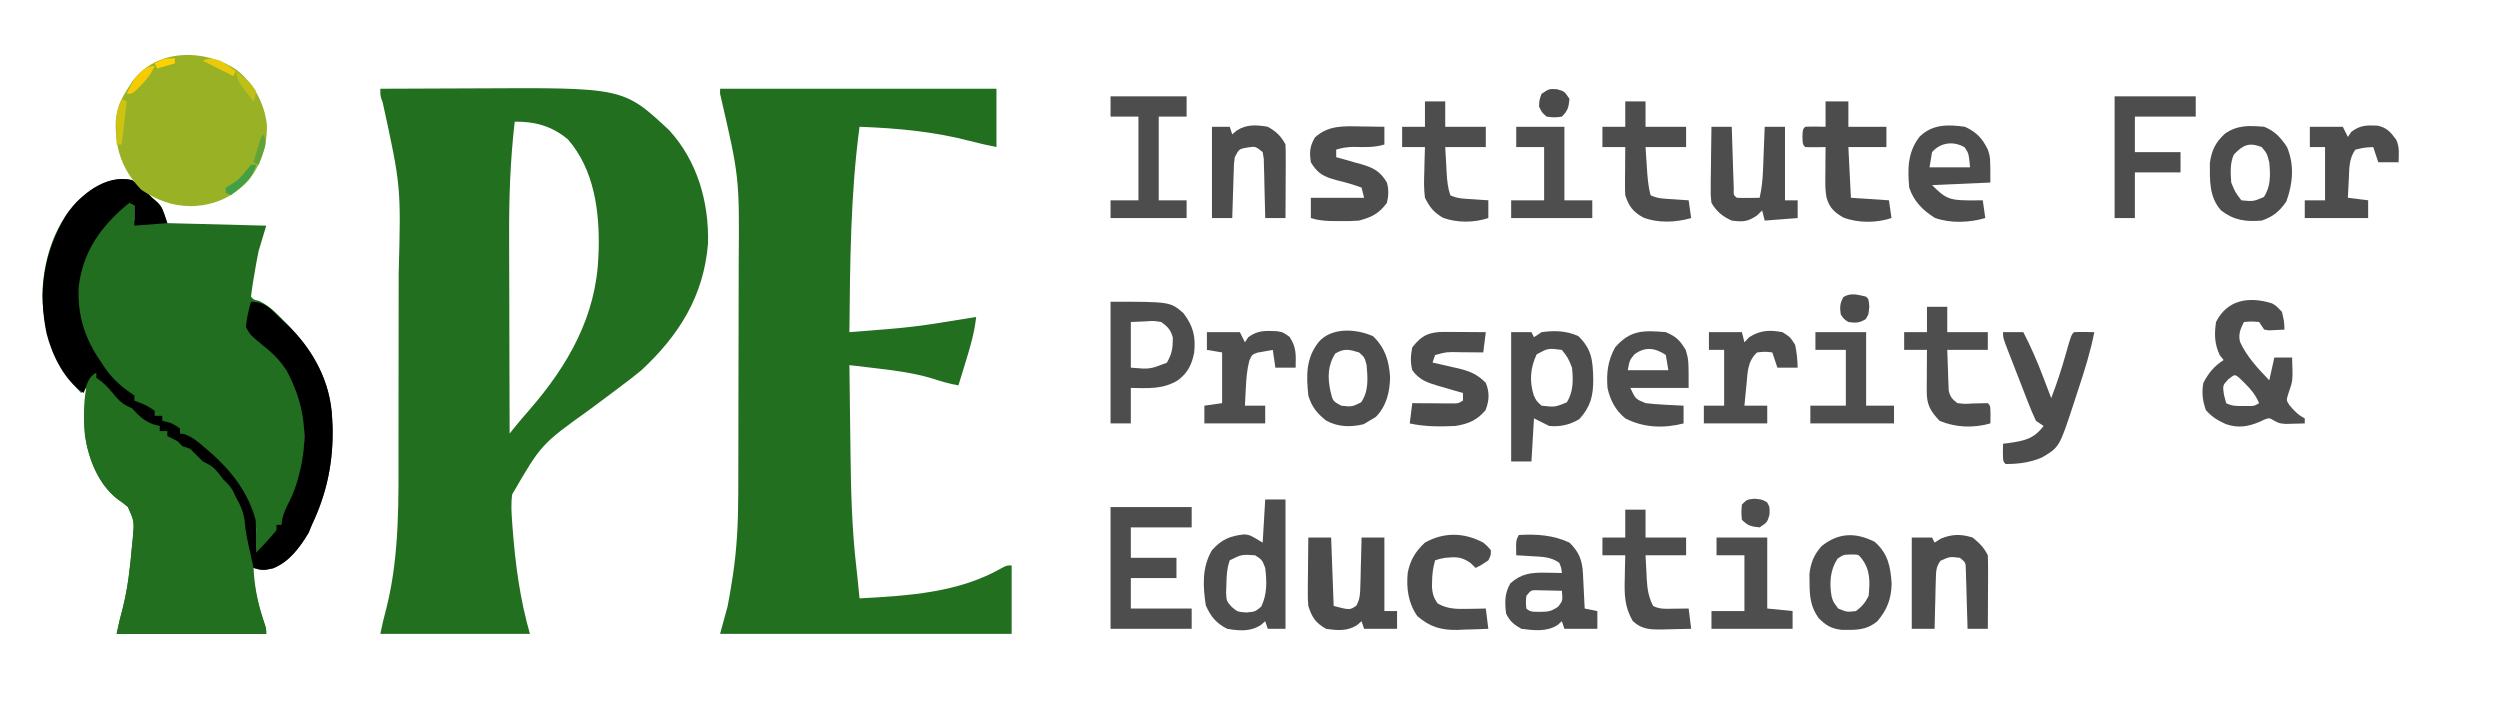 <?xml version="1.0" encoding="UTF-8"?>
<svg version="1.1" xmlns="http://www.w3.org/2000/svg" width="986" height="279">
<path d="M0 0 C8.555 -0.047 17.11 -0.082 25.666 -0.104 C29.64 -0.114 33.615 -0.128 37.589 -0.151 C95.857 -0.478 95.857 -0.478 113.875 16.312 C125.063 28.508 129.668 44.762 129.242 61.066 C127.536 81.736 117.918 97.11 103 111 C100.337 113.216 97.589 115.303 94.812 117.375 C94.069 117.937 93.326 118.5 92.56 119.079 C89.248 121.581 85.921 124.063 82.578 126.523 C63.469 140.212 63.469 140.212 52 160 C51.501 163.72 51.718 167.264 52 171 C52.055 171.754 52.109 172.508 52.166 173.285 C53.236 187.508 55.073 201.256 59 215 C39.53 215 20.06 215 0 215 C0.704 211.479 1.496 208.138 2.438 204.688 C7.736 183.572 7.161 161.33 7.168 139.723 C7.171 137.182 7.175 134.642 7.178 132.101 C7.184 126.794 7.186 121.486 7.185 116.178 C7.185 110.115 7.195 104.052 7.211 97.989 C7.226 92.078 7.229 86.166 7.229 80.254 C7.23 77.777 7.234 75.299 7.242 72.822 C8.157 38.49 8.157 38.49 0.906 5.266 C0 3 0 3 0 0 Z M53 13 C51.252 28.169 50.729 43.102 50.805 58.363 C50.808 60.62 50.811 62.877 50.813 65.134 C50.821 70.998 50.84 76.861 50.863 82.725 C50.883 88.739 50.892 94.753 50.902 100.768 C50.924 112.512 50.958 124.256 51 136 C51.61 135.233 52.219 134.466 52.847 133.675 C54.761 131.297 56.743 128.996 58.755 126.701 C73.977 109.189 85.177 89.765 86 66 C86.04 65.144 86.08 64.288 86.121 63.406 C86.5 48.251 84.307 31.803 74 20 C67.867 14.796 60.99 12.848 53 13 Z " fill="#226F20" transform="translate(150,35)"/>
<path d="M0 0 C3.03 1.994 5.474 4.412 8 7 C8.784 7.681 9.568 8.361 10.375 9.062 C12 11 12 11 14 17 C33.305 17.495 33.305 17.495 53 18 C52.01 21.3 51.02 24.6 50 28 C49.355 31.195 48.761 34.349 48.25 37.562 C48.112 38.368 47.974 39.173 47.832 40.002 C47.506 41.994 47.246 43.997 47 46 C48.038 47.193 48.038 47.193 50.133 47.66 C54.139 49.532 56.798 52.307 59.875 55.438 C60.495 56.066 61.115 56.695 61.753 57.343 C71.568 67.53 78.392 79.556 79 94 C79.052 95.003 79.103 96.006 79.156 97.039 C79.533 110.942 76.986 123.412 71 136 C70.567 137.052 70.134 138.104 69.688 139.188 C66.247 144.922 62.1 150.549 55.75 153.125 C52.242 153.944 51.222 154.012 48 153 C48.303 160.555 49.765 167.179 52.16 174.348 C53 177 53 177 53 179 C33.53 179 14.06 179 -6 179 C-5.299 175.493 -4.509 172.182 -3.562 168.75 C-1.596 160.902 -0.699 153.043 0 145 C0.133 143.695 0.266 142.391 0.402 141.047 C0.966 134.623 0.966 134.623 -1.543 128.965 C-3.554 127.278 -3.554 127.278 -5.766 125.762 C-13.23 119.877 -17.264 109.808 -18.43 100.609 C-18.985 94.238 -19.134 88.299 -18 82 C-18.99 82.99 -18.99 82.99 -20 84 C-30.455 73.29 -34.853 60.375 -35.312 45.625 C-35.043 32.231 -30.981 18.537 -21.711 8.531 C-15.655 3.111 -8.485 -1.875 0 0 Z M1 10 C1 11.98 1 13.96 1 16 C1.33 16 1.66 16 2 16 C2 14.02 2 12.04 2 10 C1.67 10 1.34 10 1 10 Z M-17 77 C-16 79 -16 79 -16 79 Z M67 89 C68 92 68 92 68 92 Z M68 96 C68 99.3 68 102.6 68 106 C68.33 106 68.66 106 69 106 C69 102.7 69 99.4 69 96 C68.67 96 68.34 96 68 96 Z M67 111 C68 113 68 113 68 113 Z M66 116 C67 118 67 118 67 118 Z M45 135 C46 139 46 139 46 139 Z M48 137 C48 139.64 48 142.28 48 145 C48.33 145 48.66 145 49 145 C49 142.36 49 139.72 49 137 C48.67 137 48.34 137 48 137 Z M46 142 C46 144.64 46 147.28 46 150 C46.33 150 46.66 150 47 150 C47 147.36 47 144.72 47 142 C46.67 142 46.34 142 46 142 Z " fill="#226E20" transform="translate(52,71)"/>
<path d="M0 0 C35.97 0 71.94 0 109 0 C109 7.59 109 15.18 109 23 C105.463 22.293 102.018 21.503 98.534 20.591 C84.052 16.828 69.916 15.565 55 15 C51.408 41.912 51.278 68.891 51 96 C76.143 94.081 76.143 94.081 101 90 C100.344 96.056 98.74 101.629 96.938 107.438 C96.656 108.36 96.374 109.282 96.084 110.232 C95.394 112.49 94.699 114.745 94 117 C90.267 116.331 86.792 115.295 83.188 114.125 C76.346 112.128 69.559 111.19 62.488 110.367 C60.827 110.167 60.827 110.167 59.131 109.963 C56.422 109.637 53.711 109.316 51 109 C51.086 116.591 51.181 124.182 51.288 131.772 C51.337 135.299 51.383 138.826 51.422 142.354 C51.595 157.873 51.939 173.285 53.74 188.719 C54.206 192.808 54.599 196.904 55 201 C74.177 199.952 93.87 198.819 110.918 189.137 C113 188 113 188 115 188 C115 196.91 115 205.82 115 215 C77.05 215 39.1 215 0 215 C0.99 211.37 1.98 207.74 3 204 C3.599 200.847 4.152 197.731 4.625 194.562 C4.807 193.428 4.807 193.428 4.992 192.271 C6.645 181.555 7.151 170.873 7.161 160.041 C7.166 158.805 7.171 157.569 7.176 156.295 C7.188 152.937 7.196 149.578 7.2 146.22 C7.203 144.105 7.207 141.991 7.212 139.877 C7.225 133.216 7.235 126.555 7.239 119.894 C7.243 112.292 7.261 104.691 7.29 97.089 C7.312 91.158 7.322 85.227 7.323 79.296 C7.324 75.78 7.329 72.264 7.348 68.749 C7.622 34.818 7.622 34.818 0 2 C0 1.34 0 0.68 0 0 Z " fill="#226F20" transform="translate(284,35)"/>
<path d="M0 0 C0.66 0 1.32 0 2 0 C3.305 1.398 3.305 1.398 4.875 3.375 C12.539 12.285 21.796 18.623 31.562 25 C45.468 34.118 57.555 43.082 61.359 60.137 C62.403 66.432 63.077 72.773 63.799 79.112 C64.626 86.01 65.896 92.247 68.23 98.805 C69 101 69 101 69 103 C49.53 103 30.06 103 10 103 C10.701 99.493 11.491 96.182 12.438 92.75 C14.404 84.902 15.301 77.043 16 69 C16.133 67.695 16.266 66.391 16.402 65.047 C16.966 58.623 16.966 58.623 14.457 52.965 C12.446 51.278 12.446 51.278 10.234 49.762 C2.77 43.876 -1.064 33.95 -2.5 24.82 C-3.449 15.943 -2.308 8.581 0 0 Z " fill="#226F20" transform="translate(36,147)"/>
<path d="M0 0 C3.03 1.994 5.474 4.412 8 7 C8.784 7.681 9.568 8.361 10.375 9.062 C12 11 12 11 14 17 C7.565 17.495 7.565 17.495 1 18 C1 15.36 1 12.72 1 10 C0.34 9.67 -0.32 9.34 -1 9 C-11.923 17.871 -19.385 28.057 -21 42.438 C-21.444 53.679 -18.409 62.871 -12 72 C-11.513 72.732 -11.025 73.464 -10.523 74.219 C-7.224 78.948 -3.749 81.771 1 85 C1 85.66 1 86.32 1 87 C1.763 87.289 2.526 87.578 3.312 87.875 C6 89 6 89 9 91 C9 91.66 9 92.32 9 93 C9.99 93 10.98 93 12 93 C12 93.66 12 94.32 12 95 C12.897 95.186 12.897 95.186 13.812 95.375 C16 96 16 96 19 98 C19 98.66 19 99.32 19 100 C19.53 100.062 20.06 100.124 20.605 100.188 C24.085 101.368 26.569 103.637 29.312 106 C29.891 106.496 30.469 106.992 31.064 107.504 C39.268 114.703 45.917 123.307 48.812 134 C49.084 138.336 49.077 142.657 49 147 C50.784 145.216 52.462 143.396 54.125 141.5 C54.664 140.892 55.203 140.283 55.758 139.656 C57.2 138.078 57.2 138.078 57 136 C57.66 136 58.32 136 59 136 C59.083 135.34 59.165 134.68 59.25 134 C59.911 131.355 60.689 129.511 61.938 127.125 C63.821 123.481 65.033 120.006 66 116 C66.186 115.238 66.371 114.476 66.562 113.691 C69.665 99.879 67.734 87.635 61.062 75.188 C58.371 71.028 55.329 68.038 51.438 65 C46.685 61.101 46.685 61.101 45 58 C45.27 54.549 46.046 51.321 47 48 C52.822 48 54.937 51.122 59 55 C59.677 55.614 60.354 56.227 61.051 56.859 C71.449 66.632 78.392 79.555 79 94 C79.052 95.003 79.103 96.006 79.156 97.039 C79.533 110.942 76.986 123.412 71 136 C70.567 137.052 70.134 138.104 69.688 139.188 C66.247 144.922 62.1 150.549 55.75 153.125 C52.242 153.944 51.222 154.012 48 153 C44.941 139.3 44.941 139.3 44.5 134.5 C43.965 130.752 42.86 128.274 41 125 C40.67 124.278 40.34 123.556 40 122.812 C38.894 120.807 37.648 119.585 36 118 C35.361 117.154 34.721 116.309 34.062 115.438 C31.995 112.994 30.791 112.353 28 111 C26.333 109.333 24.667 107.667 23 106 C22.01 105.67 21.02 105.34 20 105 C19.01 104.01 19.01 104.01 18 103 C16.683 102.303 15.351 101.63 14 101 C14 100.34 14 99.68 14 99 C13.01 99 12.02 99 11 99 C11 98.34 11 97.68 11 97 C10.113 96.773 9.226 96.546 8.312 96.312 C4.536 94.816 2.771 92.917 0 90 C-0.636 89.701 -1.271 89.402 -1.926 89.094 C-4.443 87.766 -5.762 86.192 -7.562 84 C-9.674 81.442 -11.2 79.867 -14 78 C-14 77.34 -14 76.68 -14 76 C-17.247 77.624 -17.702 80.754 -19 84 C-26.603 79.081 -31.42 69.152 -33.621 60.582 C-37.084 44.033 -34.714 28.523 -26 14 C-20.487 5.791 -10.448 -2.309 0 0 Z " fill="#000000" transform="translate(52,71)"/>
<path d="M0 0 C6.745 5.333 10.981 12.935 12.016 21.5 C12.312 29.851 9.868 37.384 4.59 43.902 C-1.642 50.443 -8.908 53.616 -17.848 53.84 C-25.509 53.765 -31.118 51.557 -37.473 47.402 C-45.183 39.341 -47.796 31.395 -47.57 20.402 C-47.076 14.89 -45.297 11.058 -42.223 6.527 C-41.85 5.945 -41.478 5.362 -41.094 4.762 C-31.505 -8.468 -12.564 -8.324 0 0 Z " fill="#99B225" transform="translate(93.223,27.473)"/>
<path d="M0 0 C1.605 0.91 1.605 0.91 3.918 3.348 C4.793 7.098 4.793 7.098 4.918 10.348 C3.639 10.41 2.36 10.471 1.043 10.535 C0.324 10.57 -0.396 10.605 -1.137 10.641 C-1.779 10.544 -2.421 10.447 -3.082 10.348 C-3.742 9.358 -4.402 8.368 -5.082 7.348 C-8.166 7.097 -8.166 7.097 -11.082 7.348 C-12.435 10.053 -13.379 12.188 -12.605 15.211 C-9.885 21.114 -5.529 25.685 -1.082 30.348 C-0.422 27.378 0.238 24.408 0.918 21.348 C3.228 21.348 5.538 21.348 7.918 21.348 C8.246 30.41 8.246 30.41 6.605 35.098 C5.592 38.176 5.592 38.176 6.828 40.074 C8.628 42.289 10.35 44.064 12.918 45.348 C12.918 46.008 12.918 46.668 12.918 47.348 C11.335 47.402 9.752 47.441 8.168 47.473 C6.845 47.507 6.845 47.507 5.496 47.543 C2.918 47.348 2.918 47.348 0.828 46.254 C-1.033 45.125 -1.033 45.125 -2.977 45.809 C-3.609 46.11 -4.242 46.412 -4.895 46.723 C-9.512 48.626 -13.32 49.299 -18.191 47.621 C-21.447 46.16 -23.698 44.779 -26.082 42.098 C-27.412 38.441 -27.761 35.155 -27.082 31.348 C-24.998 27.404 -22.835 24.76 -19.082 22.348 C-19.577 21.729 -20.072 21.11 -20.582 20.473 C-22.701 16.058 -22.783 12.165 -22.082 7.348 C-17.676 -1.463 -9.125 -2.859 0 0 Z M-17.207 29.91 C-19.474 32.323 -19.474 32.323 -18.957 36.035 C-18.668 37.128 -18.38 38.221 -18.082 39.348 C-15.716 40.531 -14.214 40.481 -11.582 40.473 C-10.788 40.475 -9.994 40.478 -9.176 40.48 C-7.023 40.48 -7.023 40.48 -5.082 39.348 C-6.485 36.161 -8.16 34.025 -10.645 31.598 C-11.265 30.984 -11.885 30.37 -12.523 29.738 C-14.815 27.694 -14.642 28.024 -17.207 29.91 Z " fill="#4E4E4E" transform="translate(896.082,119.652)"/>
<path d="M0 0 C10.56 0 21.12 0 32 0 C32 2.64 32 5.28 32 8 C24.08 8 16.16 8 8 8 C8 11.96 8 15.92 8 20 C13.94 20 19.88 20 26 20 C26 22.64 26 25.28 26 28 C20.06 28 14.12 28 8 28 C8 31.96 8 35.92 8 40 C15.92 40 23.84 40 32 40 C32 42.64 32 45.28 32 48 C21.44 48 10.88 48 0 48 C0 32.16 0 16.32 0 0 Z " fill="#4D4D4D" transform="translate(438,200)"/>
<path d="M0 0 C2.64 0 5.28 0 8 0 C8.33 0.66 8.66 1.32 9 2 C9.99 1.34 10.98 0.68 12 0 C17.198 -0.702 21.693 -0.584 26.5 1.562 C31.886 6.814 32.203 11.247 32.375 18.562 C32.415 25.069 31.335 29.458 26.875 34.312 C23.054 36.555 19.431 37.4 15 37 C13.02 36.01 11.04 35.02 9 34 C8.67 39.61 8.34 45.22 8 51 C5.36 51 2.72 51 0 51 C0 34.17 0 17.34 0 0 Z M10.062 8.75 C7.596 13.973 7.135 19.221 8.875 24.812 C9.926 27.129 9.926 27.129 12 29 C17.273 29.591 17.273 29.591 21.938 27.688 C24.609 23.445 24.486 18.837 24 14 C22.478 10.192 22.478 10.192 20 7 C14.543 6.304 14.543 6.304 10.062 8.75 Z " fill="#4D4D4D" transform="translate(596,131)"/>
<path d="M0 0 C2.64 0 5.28 0 8 0 C8 16.83 8 33.66 8 51 C5.69 51 3.38 51 1 51 C0.67 50.01 0.34 49.02 0 48 C-0.55 48.483 -1.101 48.967 -1.668 49.465 C-5.81 52.192 -10.234 51.821 -15 51 C-19.326 48.837 -21.499 46.132 -23.438 41.75 C-24.576 34.159 -25.009 26.834 -21 20 C-17.102 15.637 -13.856 14.39 -8.246 13.75 C-6 14 -6 14 -1 17 C-0.67 11.39 -0.34 5.78 0 0 Z M-14 24 C-15.103 27.308 -15.237 29.956 -15.312 33.438 C-15.35 34.571 -15.387 35.704 -15.426 36.871 C-15.251 40.073 -15.251 40.073 -13.199 42.375 C-10.975 44.279 -10.975 44.279 -7.5 44.562 C-3.986 44.265 -3.986 44.265 -1.562 42.25 C0.809 37.318 0.637 32.384 0 27 C-1.221 23.802 -1.221 23.802 -4 22 C-9.33 21.659 -9.33 21.659 -14 24 Z " fill="#4D4D4D" transform="translate(499,197)"/>
<path d="M0 0 C23.516 0 23.516 0 28.742 4.5 C32.617 9.631 33.603 13.634 33 20 C32.047 24.758 30.535 27.973 26.625 30.938 C20.648 34.641 14.86 34.091 8 34 C8 38.62 8 43.24 8 48 C5.36 48 2.72 48 0 48 C0 32.16 0 16.32 0 0 Z M8 8 C8 13.94 8 19.88 8 26 C15.473 26.659 15.473 26.659 22.188 24.062 C24.289 20.512 24.559 18.232 24.566 14.184 C23.763 11.086 22.564 9.892 20 8 C16.956 7.518 16.956 7.518 13.75 7.75 C11.852 7.832 9.955 7.915 8 8 Z " fill="#4D4D4D" transform="translate(438,119)"/>
<path d="M0 0 C2.64 0 5.28 0 8 0 C10.965 5.72 13.465 11.479 15.75 17.5 C16.066 18.322 16.382 19.145 16.707 19.992 C17.475 21.993 18.238 23.997 19 26 C21.168 20.415 22.997 14.826 24.625 9.062 C26.865 1.135 26.865 1.135 28 0 C30.671 -0.141 33.324 -0.042 36 0 C34.518 7.541 32.273 14.773 29.851 22.057 C29.189 24.059 28.542 26.065 27.896 28.072 C22.235 45.36 22.235 45.36 15.312 49.438 C10.76 51.401 5.942 52.048 1 52 C0 51 0 51 -0.062 47.438 C-0.042 46.303 -0.021 45.169 0 44 C0.736 43.914 1.472 43.827 2.23 43.738 C8.51 42.834 12.093 42.119 16 37 C15.01 36.34 14.02 35.68 13 35 C11.838 32.557 10.824 30.177 9.863 27.656 C9.579 26.931 9.295 26.206 9.002 25.46 C8.403 23.928 7.809 22.395 7.219 20.86 C6.315 18.505 5.396 16.157 4.475 13.809 C3.895 12.321 3.316 10.832 2.738 9.344 C2.463 8.639 2.188 7.933 1.905 7.207 C0 2.234 0 2.234 0 0 Z " fill="#4D4D4D" transform="translate(790,131)"/>
<path d="M0 0 C7.05 -0.405 13.507 -0.003 20 3 C23.804 6.712 25.057 10.006 25.316 15.23 C25.358 16.033 25.4 16.835 25.443 17.662 C25.483 18.495 25.522 19.329 25.562 20.188 C25.606 21.032 25.649 21.877 25.693 22.748 C25.799 24.832 25.9 26.916 26 29 C27.65 29.33 29.3 29.66 31 30 C31 32.31 31 34.62 31 37 C26.71 37 22.42 37 18 37 C17.67 36.01 17.34 35.02 17 34 C16.462 34.486 15.925 34.972 15.371 35.473 C11.033 38.267 5.975 37.632 1 37 C-2.074 35.192 -3.43 34.14 -5 31 C-5.54 26.493 -5.603 23.05 -3.312 19.062 C1.088 15.137 5.033 14.758 10.812 14.875 C12.555 14.902 12.555 14.902 14.332 14.93 C15.212 14.953 16.093 14.976 17 15 C16.805 13.05 16.805 13.05 16 11 C12.733 8.588 9.205 8.612 5.25 8.375 C4.08 8.3 2.909 8.225 1.703 8.148 C0.811 8.099 -0.081 8.05 -1 8 C-1.125 2.25 -1.125 2.25 0 0 Z M3 24 C2.75 26.542 2.75 26.542 3 29 C4.569 30.569 6.141 30.245 8.312 30.312 C11.652 30.275 12.73 30.185 15.562 28.25 C17.359 25.883 17.359 25.883 17 22 C15.042 21.946 13.084 21.907 11.125 21.875 C10.034 21.852 8.944 21.829 7.82 21.805 C4.863 21.699 4.863 21.699 3 24 Z " fill="#4D4D4D" transform="translate(599,211)"/>
<path d="M0 0 C4.193 1.807 5.512 3.203 7.875 7.062 C9 11 9 11 9 22 C1.41 22 -6.18 22 -14 22 C-11.968 26.362 -11.968 26.362 -8 28 C-5.392 28.294 -2.865 28.506 -0.25 28.625 C0.447 28.664 1.145 28.702 1.863 28.742 C3.575 28.836 5.288 28.919 7 29 C7 31.31 7 33.62 7 36 C-0.77 38.005 -8.803 37.731 -16 34 C-19.87 30.808 -21.93 26.863 -23 22 C-23.479 16.062 -22.869 11.286 -20 6 C-13.994 -0.885 -8.839 -0.753 0 0 Z M-12.375 8.75 C-14.29 11.108 -14.29 11.108 -15 15 C-9.72 15 -4.44 15 1 15 C0.67 13.02 0.34 11.04 0 9 C-4.243 6.172 -8.126 5.619 -12.375 8.75 Z " fill="#4E4E4E" transform="translate(657,131)"/>
<path d="M0 0 C2.97 0 5.94 0 9 0 C9.33 8.91 9.66 17.82 10 27 C16.335 28.632 16.335 28.632 18.906 26.923 C20.404 24.291 20.435 22.261 20.512 19.238 C20.547 18.12 20.583 17.002 20.619 15.85 C20.642 14.682 20.664 13.515 20.688 12.312 C20.722 11.134 20.756 9.955 20.791 8.74 C20.874 5.827 20.943 2.914 21 0 C23.97 0 26.94 0 30 0 C30 9.57 30 19.14 30 29 C31.65 29 33.3 29 35 29 C35 31.31 35 33.62 35 36 C30.71 36 26.42 36 22 36 C21.67 35.01 21.34 34.02 21 33 C20.442 33.486 19.884 33.972 19.309 34.473 C15.443 37.03 11.476 36.653 7 36 C2.847 33.664 1.433 31.45 0 27 C-0.227 23.954 -0.227 23.954 -0.195 20.605 C-0.189 19.403 -0.182 18.201 -0.176 16.963 C-0.159 15.717 -0.142 14.471 -0.125 13.188 C-0.116 11.922 -0.107 10.657 -0.098 9.354 C-0.074 6.235 -0.041 3.118 0 0 Z " fill="#4C4C4C" transform="translate(516,212)"/>
<path d="M0 0 C4.555 2.157 6.804 4.492 9 9 C10 12 10 12 10 22 C2.41 22.33 -5.18 22.66 -13 23 C-8.032 27.968 -6.448 28.854 0 29 C0.683 29.015 1.366 29.031 2.07 29.047 C3.714 29.06 5.357 29.034 7 29 C7.33 31.31 7.66 33.62 8 36 C1.867 37.815 -5.81 38.149 -11.875 35.938 C-16.636 32.986 -20.212 29.364 -22 24 C-22.669 16.599 -22.646 10.078 -18 4 C-12.902 -1.098 -6.803 -0.924 0 0 Z M-13 10 C-13.33 11.98 -13.66 13.96 -14 16 C-8.72 16 -3.44 16 2 16 C1.462 10.51 1.462 10.51 -0.125 8.125 C-4.501 5.499 -9.687 6.178 -13 10 Z " fill="#4D4D4D" transform="translate(775,50)"/>
<path d="M0 0 C10.56 0 21.12 0 32 0 C32 2.64 32 5.28 32 8 C24.08 8 16.16 8 8 8 C8 12.62 8 17.24 8 22 C13.94 22 19.88 22 26 22 C26 24.64 26 27.28 26 30 C20.06 30 14.12 30 8 30 C8 35.94 8 41.88 8 48 C5.36 48 2.72 48 0 48 C0 32.16 0 16.32 0 0 Z " fill="#4D4D4D" transform="translate(834,38)"/>
<path d="M0 0 C9.9 0 19.8 0 30 0 C30 2.64 30 5.28 30 8 C26.37 8 22.74 8 19 8 C19 18.89 19 29.78 19 41 C22.63 41 26.26 41 30 41 C30 43.31 30 45.62 30 48 C20.1 48 10.2 48 0 48 C0 45.69 0 43.38 0 41 C3.63 41 7.26 41 11 41 C11 30.11 11 19.22 11 8 C7.37 8 3.74 8 0 8 C0 5.36 0 2.72 0 0 Z " fill="#4D4D4D" transform="translate(438,38)"/>
<path d="M0 0 C4.762 4.64 6.251 9.626 6.688 16.062 C6.587 22.031 5.284 27.48 1.062 31.812 C-0.237 32.586 -0.237 32.586 -1.562 33.375 C-2.284 33.808 -3.006 34.241 -3.75 34.688 C-8.859 35.936 -14.065 35.821 -18.695 33.141 C-22.26 30.247 -24.198 27.825 -25.562 23.375 C-26.368 15.448 -26.56 8.8 -21.562 2.375 C-16.537 -3.656 -6.595 -3.008 0 0 Z M-14.938 6.812 C-17.976 11.603 -17.966 16.373 -16.812 21.75 C-15.898 25.589 -15.898 25.589 -12.562 27.375 C-8.386 27.847 -8.386 27.847 -4.75 26.062 C-1.683 21.704 -2.132 16.466 -2.562 11.375 C-3.393 8.263 -3.393 8.263 -5.562 6.375 C-9.408 5.186 -11.429 4.689 -14.938 6.812 Z " fill="#4D4D4D" transform="translate(541.562,132.625)"/>
<path d="M0 0 C2.97 0 5.94 0 9 0 C9 3.3 9 6.6 9 10 C13.95 10 18.9 10 24 10 C24 12.64 24 15.28 24 18 C19.05 18 14.1 18 9 18 C9.33 24.6 9.66 31.2 10 38 C14.95 38.33 19.9 38.66 25 39 C25.495 42.465 25.495 42.465 26 46 C20.127 47.958 12.752 48.041 6.938 45.75 C3.466 43.682 1.617 42.032 0.436 38.142 C-0.016 35.921 -0.114 33.936 -0.098 31.672 C-0.094 30.873 -0.091 30.073 -0.088 29.25 C-0.08 28.425 -0.071 27.6 -0.062 26.75 C-0.058 25.91 -0.053 25.069 -0.049 24.203 C-0.037 22.135 -0.019 20.068 0 18 C-1.299 18.021 -2.599 18.041 -3.938 18.062 C-5.292 18.084 -6.648 18.071 -8 18 C-9 17 -9 17 -9.125 14 C-9 11 -9 11 -8 10 C-5.329 9.859 -2.676 9.958 0 10 C0 6.7 0 3.4 0 0 Z " fill="#4C4C4C" transform="translate(720,40)"/>
<path d="M0 0 C4.194 1.696 6.523 4.242 9 8 C11.96 15.048 11.324 22.359 8.75 29.438 C6.112 33.3 3.438 35.521 -1 37 C-7.226 37.528 -11.952 36.909 -17 33 C-21.752 27.687 -21.441 21.153 -21.434 14.367 C-20.787 9.344 -19.192 6.075 -15.438 2.688 C-10.466 -0.754 -5.926 -0.472 0 0 Z M-12 11 C-13.547 14.452 -13.256 18.282 -13 22 C-11.454 25.788 -11.454 25.788 -9 29 C-4.297 29.481 -4.297 29.481 -0.125 27.688 C2.674 23.489 2.446 18.843 2 14 C1.083 10.494 1.083 10.494 -1 8 C-6.024 6.034 -8.386 7.179 -12 11 Z " fill="#4D4D4D" transform="translate(893,50)"/>
<path d="M0 0 C2.64 0 5.28 0 8 0 C8.025 0.813 8.05 1.625 8.076 2.463 C8.191 6.121 8.314 9.779 8.438 13.438 C8.477 14.717 8.516 15.996 8.557 17.314 C8.619 19.137 8.619 19.137 8.684 20.996 C8.72 22.122 8.757 23.248 8.795 24.408 C8.712 26.929 8.712 26.929 10 28 C11.519 28.072 13.042 28.084 14.562 28.062 C15.802 28.049 15.802 28.049 17.066 28.035 C17.704 28.024 18.343 28.012 19 28 C19.788 24.465 20.175 21.098 20.316 17.48 C20.358 16.459 20.4 15.437 20.443 14.385 C20.483 13.33 20.522 12.275 20.562 11.188 C20.606 10.113 20.649 9.039 20.693 7.932 C20.799 5.288 20.901 2.644 21 0 C23.64 0 26.28 0 29 0 C29 9.57 29 19.14 29 29 C30.65 29 32.3 29 34 29 C34 31.31 34 33.62 34 36 C27.565 36.495 27.565 36.495 21 37 C20.67 35.68 20.34 34.36 20 33 C19.319 33.66 18.639 34.32 17.938 35 C14.264 37.501 12.369 37.546 8 37 C4.299 35.318 2.068 33.49 0 30 C-0.341 26.792 -0.341 26.792 -0.293 23.047 C-0.289 22.387 -0.284 21.726 -0.28 21.046 C-0.263 18.947 -0.226 16.849 -0.188 14.75 C-0.172 13.323 -0.159 11.896 -0.146 10.469 C-0.113 6.979 -0.062 3.49 0 0 Z " fill="#4D4D4D" transform="translate(675,50)"/>
<path d="M0 0 C5.264 4.637 6.246 9.733 6.688 16.496 C6.555 22.469 4.928 26.787 1.062 31.312 C-3.46 35.023 -7.363 34.765 -13.094 34.727 C-17.227 34.205 -19.184 32.976 -22.105 30.113 C-25.221 25.694 -25.67 21.712 -25.688 16.375 C-25.704 15.19 -25.721 14.006 -25.738 12.785 C-25.27 8.307 -23.916 5.043 -20.91 1.668 C-14.231 -3.63 -7.605 -3.803 0 0 Z M-14.688 6.688 C-17.594 11.209 -17.901 16.231 -17.004 21.484 C-16.375 23.663 -16.375 23.663 -14.375 26.312 C-10.981 27.726 -10.981 27.726 -7.375 27.312 C-4.962 25.471 -3.723 24.009 -2.375 21.312 C-1.853 15.642 -1.649 10.933 -5.375 6.312 C-6.474 5.005 -6.474 5.005 -9.188 5 C-12.362 5.083 -12.362 5.083 -14.688 6.688 Z " fill="#4D4D4D" transform="translate(739.375,213.688)"/>
<path d="M0 0 C2.706 2.198 4.448 3.896 6 7 C6.086 9.178 6.107 11.359 6.098 13.539 C6.094 14.841 6.091 16.143 6.088 17.484 C6.08 18.865 6.071 20.245 6.062 21.625 C6.057 23.013 6.053 24.401 6.049 25.789 C6.037 29.193 6.021 32.596 6 36 C3.36 36 0.72 36 -2 36 C-2.02 35.223 -2.04 34.446 -2.06 33.645 C-2.155 30.138 -2.265 26.632 -2.375 23.125 C-2.406 21.902 -2.437 20.678 -2.469 19.418 C-2.507 18.251 -2.546 17.085 -2.586 15.883 C-2.617 14.804 -2.649 13.725 -2.681 12.614 C-2.747 9.842 -2.747 9.842 -5 8 C-9.063 7.527 -9.063 7.527 -12.659 9.159 C-14.525 11.721 -14.432 13.612 -14.512 16.762 C-14.547 17.88 -14.583 18.998 -14.619 20.15 C-14.653 21.901 -14.653 21.901 -14.688 23.688 C-14.722 24.866 -14.756 26.045 -14.791 27.26 C-14.874 30.173 -14.943 33.086 -15 36 C-17.97 36 -20.94 36 -24 36 C-24 24.12 -24 12.24 -24 0 C-21.36 0 -18.72 0 -16 0 C-15.67 0.66 -15.34 1.32 -15 2 C-14.196 1.484 -13.391 0.969 -12.562 0.438 C-8.038 -1.388 -4.659 -1.433 0 0 Z " fill="#4D4D4D" transform="translate(778,212)"/>
<path d="M0 0 C0.879 0.009 1.758 0.018 2.664 0.027 C4.818 0.051 6.971 0.087 9.125 0.125 C9.125 2.435 9.125 4.745 9.125 7.125 C4.983 8.375 1.069 8.157 -3.219 8.062 C-5.628 8.119 -7.579 8.432 -9.875 9.125 C-9.875 10.115 -9.875 11.105 -9.875 12.125 C-8.766 12.428 -7.658 12.731 -6.516 13.043 C-5.052 13.465 -3.588 13.888 -2.125 14.312 C-1.395 14.509 -0.666 14.706 0.086 14.908 C4.843 16.314 7.496 17.67 10.125 22.125 C10.889 24.908 10.778 27.319 10.125 30.125 C6.999 34.354 4.117 35.794 -0.875 37.125 C-4.602 37.355 -4.602 37.355 -8.5 37.312 C-10.437 37.303 -10.437 37.303 -12.414 37.293 C-15.12 37.162 -17.315 36.937 -19.875 36.125 C-19.875 33.485 -19.875 30.845 -19.875 28.125 C-12.945 28.125 -6.015 28.125 1.125 28.125 C0.795 26.805 0.465 25.485 0.125 24.125 C-3.195 22.868 -6.447 21.993 -9.885 21.146 C-14.683 19.843 -17.217 18.601 -19.875 14.125 C-20.463 10.007 -20.339 7.927 -18.25 4.312 C-12.963 -0.557 -6.773 -0.133 0 0 Z " fill="#4D4D4D" transform="translate(536.875,49.875)"/>
<path d="M0 0 C2.64 0 5.28 0 8 0 C8 3.3 8 6.6 8 10 C13.28 10 18.56 10 24 10 C24 12.64 24 15.28 24 18 C18.72 18 13.44 18 8 18 C8.144 20.207 8.289 22.414 8.438 24.688 C8.519 25.929 8.6 27.17 8.684 28.449 C8.946 31.397 9.202 34.152 10 37 C12.833 38.416 15.475 38.346 18.625 38.562 C19.814 38.646 21.002 38.73 22.227 38.816 C23.599 38.907 23.599 38.907 25 39 C25.495 42.465 25.495 42.465 26 46 C19.966 47.752 12.912 48.069 7 45.75 C2.907 43.362 1.481 41.442 0 37 C-0.081 35.519 -0.108 34.034 -0.098 32.551 C-0.094 31.703 -0.091 30.856 -0.088 29.982 C-0.08 29.101 -0.071 28.22 -0.062 27.312 C-0.058 26.42 -0.053 25.527 -0.049 24.607 C-0.037 22.405 -0.019 20.202 0 18 C-2.97 18 -5.94 18 -9 18 C-9 15.36 -9 12.72 -9 10 C-6.03 10 -3.06 10 0 10 C0 6.7 0 3.4 0 0 Z " fill="#4D4D4D" transform="translate(641,40)"/>
<path d="M0 0 C0.938 0.003 1.876 0.006 2.842 0.01 C4.306 0.022 4.306 0.022 5.801 0.035 C6.789 0.04 7.777 0.044 8.795 0.049 C11.234 0.061 13.674 0.077 16.113 0.098 C15.783 2.738 15.453 5.378 15.113 8.098 C13.559 8.08 13.559 8.08 11.973 8.062 C10.603 8.053 9.233 8.044 7.863 8.035 C7.181 8.027 6.499 8.018 5.797 8.01 C0.839 7.878 0.839 7.878 -3.887 9.098 C-4.217 10.088 -4.547 11.078 -4.887 12.098 C-3.79 12.34 -2.693 12.582 -1.562 12.832 C-0.108 13.17 1.347 13.508 2.801 13.848 C3.522 14.005 4.243 14.162 4.986 14.324 C9.546 15.407 12.754 16.636 16.113 20.098 C17.664 23.848 17.477 27.188 15.988 30.91 C12.588 34.878 9.177 36.294 4.113 37.098 C-1.932 37.374 -7.955 37.416 -13.887 36.098 C-13.557 33.458 -13.227 30.818 -12.887 28.098 C-10.972 28.115 -10.972 28.115 -9.02 28.133 C-7.35 28.142 -5.681 28.151 -4.012 28.16 C-3.17 28.169 -2.328 28.177 -1.461 28.186 C-0.655 28.189 0.15 28.192 0.98 28.195 C1.724 28.201 2.468 28.206 3.234 28.211 C5.205 28.216 5.205 28.216 7.113 27.098 C7.113 26.108 7.113 25.118 7.113 24.098 C6.005 23.783 4.896 23.469 3.754 23.145 C2.29 22.713 0.827 22.281 -0.637 21.848 C-1.366 21.643 -2.096 21.438 -2.848 21.227 C-7.109 19.948 -10.182 18.846 -12.887 15.098 C-13.686 12.016 -13.54 9.205 -12.887 6.098 C-9.111 1.199 -6.018 -0.036 0 0 Z " fill="#4D4D4D" transform="translate(569.887,130.902)"/>
<path d="M0 0 C2.64 0 5.28 0 8 0 C8 3.3 8 6.6 8 10 C13.28 10 18.56 10 24 10 C24 12.64 24 15.28 24 18 C18.72 18 13.44 18 8 18 C8.144 20.578 8.289 23.156 8.438 25.812 C8.481 26.621 8.524 27.429 8.568 28.261 C8.753 31.374 9.01 34.029 10 37 C12.833 38.416 15.475 38.346 18.625 38.562 C19.814 38.646 21.002 38.73 22.227 38.816 C23.599 38.907 23.599 38.907 25 39 C25 41.31 25 43.62 25 46 C19.395 47.868 12.653 47.937 7.062 45.875 C3.309 43.577 2.025 41.92 0 38 C-0.468 34.523 -0.38 31.125 -0.25 27.625 C-0.232 26.698 -0.214 25.771 -0.195 24.816 C-0.148 22.544 -0.077 20.272 0 18 C-2.97 18 -5.94 18 -9 18 C-9 15.36 -9 12.72 -9 10 C-6.03 10 -3.06 10 0 10 C0 6.7 0 3.4 0 0 Z " fill="#4D4D4D" transform="translate(562,40)"/>
<path d="M0 0 C2.64 0 5.28 0 8 0 C8 3.63 8 7.26 8 11 C13.28 11 18.56 11 24 11 C24 13.31 24 15.62 24 18 C18.72 18 13.44 18 8 18 C8.124 20.372 8.248 22.744 8.375 25.188 C8.409 25.925 8.443 26.663 8.478 27.423 C8.71 31.311 9.185 34.534 11 38 C13.765 39.382 16.046 39.095 19.125 39.062 C20.221 39.053 21.316 39.044 22.445 39.035 C23.288 39.024 24.131 39.012 25 39 C25.495 42.96 25.495 42.96 26 47 C23.104 47.081 20.209 47.141 17.312 47.188 C16.088 47.225 16.088 47.225 14.838 47.264 C10.121 47.321 6.648 47.336 3 44 C-0.3 38.381 -0.377 33.467 -0.188 27.062 C-0.167 25.751 -0.167 25.751 -0.146 24.412 C-0.111 22.274 -0.058 20.137 0 18 C-2.97 18 -5.94 18 -9 18 C-9 15.69 -9 13.38 -9 11 C-6.03 11 -3.06 11 0 11 C0 7.37 0 3.74 0 0 Z " fill="#4D4D4D" transform="translate(641,201)"/>
<path d="M0 0 C4.29 0 8.58 0 13 0 C13.66 1.32 14.32 2.64 15 4 C15.454 3.34 15.908 2.68 16.375 2 C19.85 -0.647 22.304 -0.623 26.586 -0.465 C30.239 0.239 31.842 2.076 34 5 C35.478 7.957 35.06 10.742 35 14 C32.36 14 29.72 14 27 14 C26.34 12.02 25.68 10.04 25 8 C21.562 8.181 21.562 8.181 18 9 C15.388 12.437 15.563 16.598 15.375 20.75 C15.336 21.447 15.298 22.145 15.258 22.863 C15.164 24.575 15.081 26.288 15 28 C17.64 28.33 20.28 28.66 23 29 C23 31.31 23 33.62 23 36 C14.75 36 6.5 36 -2 36 C-2 33.69 -2 31.38 -2 29 C0.64 29 3.28 29 6 29 C6 22.07 6 15.14 6 8 C4.02 8 2.04 8 0 8 C0 5.36 0 2.72 0 0 Z " fill="#4D4D4D" transform="translate(911,50)"/>
<path d="M0 0 C2.64 0 5.28 0 8 0 C8 3.3 8 6.6 8 10 C13.28 10 18.56 10 24 10 C24 12.31 24 14.62 24 17 C18.72 17 13.44 17 8 17 C8.087 19.939 8.194 22.875 8.312 25.812 C8.335 26.646 8.358 27.479 8.381 28.338 C8.434 29.542 8.434 29.542 8.488 30.77 C8.514 31.508 8.541 32.246 8.568 33.007 C9.115 35.529 9.962 36.452 12 38 C14.939 38.326 14.939 38.326 18.125 38.125 C20.083 38.055 22.041 38.006 24 38 C25 39 25 39 25.062 42.562 C25.042 43.697 25.021 44.831 25 46 C18.346 47.878 11.411 47.64 5 45 C1.268 41.072 -0.13 38.549 -0.098 33.211 C-0.094 32.27 -0.091 31.329 -0.088 30.359 C-0.08 29.375 -0.071 28.39 -0.062 27.375 C-0.058 26.382 -0.053 25.39 -0.049 24.367 C-0.037 21.911 -0.021 19.456 0 17 C-2.97 17 -5.94 17 -9 17 C-9 14.69 -9 12.38 -9 10 C-6.03 10 -3.06 10 0 10 C0 6.7 0 3.4 0 0 Z " fill="#4E4E4E" transform="translate(760,121)"/>
<path d="M0 0 C2.31 0 4.62 0 7 0 C7.33 0.99 7.66 1.98 8 3 C8.559 2.515 9.119 2.031 9.695 1.531 C13.564 -1.039 17.521 -0.776 22 0 C25.12 1.688 27.39 3.781 29 7 C29.086 9.178 29.107 11.359 29.098 13.539 C29.094 14.841 29.091 16.143 29.088 17.484 C29.08 18.865 29.071 20.245 29.062 21.625 C29.057 23.013 29.053 24.401 29.049 25.789 C29.037 29.193 29.021 32.596 29 36 C26.36 36 23.72 36 21 36 C20.985 35.223 20.971 34.446 20.956 33.645 C20.882 30.138 20.785 26.632 20.688 23.125 C20.665 21.902 20.642 20.678 20.619 19.418 C20.566 17.668 20.566 17.668 20.512 15.883 C20.486 14.804 20.459 13.725 20.432 12.614 C20.29 11.751 20.147 10.889 20 10 C17.174 7.68 17.174 7.68 13.938 8.188 C10.703 8.738 10.703 8.738 9 12 C8.633 14.613 8.633 14.613 8.586 17.543 C8.528 19.153 8.528 19.153 8.469 20.795 C8.422 22.474 8.422 22.474 8.375 24.188 C8.317 25.884 8.317 25.884 8.258 27.615 C8.163 30.41 8.078 33.205 8 36 C5.36 36 2.72 36 0 36 C0 24.12 0 12.24 0 0 Z " fill="#4D4D4D" transform="translate(478,50)"/>
<path d="M0 0 C4.29 0 8.58 0 13 0 C13.66 1.32 14.32 2.64 15 4 C15.433 3.34 15.866 2.68 16.312 2 C20.016 -0.756 22.91 -0.555 27.43 -0.398 C30 0 30 0 32.625 1.875 C35.395 6.156 35.081 8.95 35 14 C32.36 14 29.72 14 27 14 C26.67 11.69 26.34 9.38 26 7 C24.721 7.227 23.442 7.454 22.125 7.688 C21.406 7.815 20.686 7.943 19.945 8.074 C17.816 8.863 17.816 8.863 16.781 11.094 C15.823 14.659 15.544 18.143 15.375 21.812 C15.336 22.505 15.298 23.198 15.258 23.912 C15.164 25.608 15.081 27.304 15 29 C17.64 29 20.28 29 23 29 C23 31.31 23 33.62 23 36 C15.08 36 7.16 36 -1 36 C-1 33.69 -1 31.38 -1 29 C2.465 28.505 2.465 28.505 6 28 C6 21.4 6 14.8 6 8 C3.03 7.505 3.03 7.505 0 7 C0 4.69 0 2.38 0 0 Z " fill="#4E4E4E" transform="translate(476,131)"/>
<path d="M0 0 C4.29 0 8.58 0 13 0 C13.33 1.32 13.66 2.64 14 4 C14.619 3.34 15.238 2.68 15.875 2 C20.246 -0.798 23.94 -0.931 29 0 C32.062 1.938 32.062 1.938 34 5 C34.663 8.004 34.926 10.928 35 14 C32.36 14 29.72 14 27 14 C26.34 12.02 25.68 10.04 25 8 C22.126 7.666 22.126 7.666 19 8 C15.193 11.441 15.248 15.936 14.812 20.75 C14.731 21.543 14.649 22.336 14.564 23.152 C14.365 25.1 14.181 27.05 14 29 C16.97 29 19.94 29 23 29 C23 31.31 23 33.62 23 36 C14.75 36 6.5 36 -2 36 C-2 33.69 -2 31.38 -2 29 C0.64 29 3.28 29 6 29 C6 21.74 6 14.48 6 7 C4.02 7 2.04 7 0 7 C0 4.69 0 2.38 0 0 Z " fill="#4E4E4E" transform="translate(674,131)"/>
<path d="M0 0 C1.734 1.48 1.734 1.48 3 3 C3 5 3 5 2 7 C-0.562 8.75 -0.562 8.75 -3 10 C-4.021 9.01 -4.021 9.01 -5.062 8 C-8.701 5.523 -10.676 5.607 -15 6 C-17.31 6.429 -17.31 6.429 -19 7 C-19.82 9.887 -20.162 12.5 -20.188 15.5 C-20.209 16.629 -20.209 16.629 -20.23 17.781 C-19.96 20.385 -19.513 21.855 -18 24 C-13.97 26.309 -10.255 26.21 -5.688 26.125 C-4.433 26.107 -3.179 26.089 -1.887 26.07 C-0.934 26.047 0.019 26.024 1 26 C1.33 28.64 1.66 31.28 2 34 C-1.166 34.147 -4.331 34.235 -7.5 34.312 C-8.387 34.354 -9.274 34.396 -10.188 34.439 C-16.682 34.559 -21.027 33.28 -26 29 C-29.581 23.918 -30.398 17.97 -29.785 11.855 C-28.777 6.835 -26.795 3.547 -23 0 C-15.436 -4.211 -7.609 -4.02 0 0 Z " fill="#4D4D4D" transform="translate(585,214)"/>
<path d="M0 0 C6.6 0 13.2 0 20 0 C20 9.24 20 18.48 20 28 C23.3 28.33 26.6 28.66 30 29 C30 31.31 30 33.62 30 36 C19.44 36 8.88 36 -2 36 C-2 33.69 -2 31.38 -2 29 C2.29 29 6.58 29 11 29 C11 21.74 11 14.48 11 7 C7.37 7 3.74 7 0 7 C0 4.69 0 2.38 0 0 Z " fill="#4E4E4E" transform="translate(677,212)"/>
<path d="M0 0 C6.6 0 13.2 0 20 0 C20 9.57 20 19.14 20 29 C23.63 29 27.26 29 31 29 C31 31.31 31 33.62 31 36 C20.11 36 9.22 36 -2 36 C-2 33.69 -2 31.38 -2 29 C2.62 29 7.24 29 12 29 C12 21.74 12 14.48 12 7 C8.04 7 4.08 7 0 7 C0 4.69 0 2.38 0 0 Z " fill="#4E4E4E" transform="translate(716,131)"/>
<path d="M0 0 C6.27 0 12.54 0 19 0 C19 9.57 19 19.14 19 29 C22.63 29 26.26 29 30 29 C30 31.31 30 33.62 30 36 C19.44 36 8.88 36 -2 36 C-2 33.69 -2 31.38 -2 29 C2.29 29 6.58 29 11 29 C11 22.07 11 15.14 11 8 C7.37 8 3.74 8 0 8 C0 5.36 0 2.72 0 0 Z " fill="#4E4E4E" transform="translate(598,50)"/>
<path d="M0 0 C2.938 0.812 2.938 0.812 4.938 3.812 C4.613 7.135 4.33 8.42 1.938 10.812 C-1 11.188 -1 11.188 -4.062 10.812 C-6 9.125 -6 9.125 -7.062 6.812 C-6.938 4.188 -6.938 4.188 -6.062 1.812 C-3.062 -0.188 -3.062 -0.188 0 0 Z " fill="#4B4B4B" transform="translate(614.062,35.188)"/>
<path d="M0 0 C1 1 1 1 1.25 3.875 C1 7 1 7 -0.188 8.875 C-2.655 10.407 -4.145 10.428 -7 10 C-8.812 8.812 -8.812 8.812 -10 7 C-10.427 4.155 -10.361 2.636 -8.938 0.125 C-5.858 -1.663 -3.357 -0.746 0 0 Z " fill="#4C4C4C" transform="translate(736,117)"/>
<path d="M0 0 C3.062 0.312 3.062 0.312 5 1.438 C6.062 3.312 6.062 3.312 5.938 6.375 C5.062 9.312 5.062 9.312 2.062 11.312 C-1.26 10.988 -2.545 10.705 -4.938 8.312 C-5.188 5.312 -5.188 5.312 -4.938 2.312 C-2.938 0.312 -2.938 0.312 0 0 Z " fill="#4E4E4E" transform="translate(691.938,196.688)"/>
<path d="M0 0 C0.66 0.33 1.32 0.66 2 1 C1.34 6.61 0.68 12.22 0 18 C-0.66 18 -1.32 18 -2 18 C-2.054 15.938 -2.093 13.875 -2.125 11.812 C-2.148 10.664 -2.171 9.515 -2.195 8.332 C-2.005 5.083 -1.394 2.913 0 0 Z " fill="#CEC213" transform="translate(48,39)"/>
<path d="M0 0 C-1.398 3.158 -3.052 5.323 -5.5 7.75 C-6.413 8.67 -6.413 8.67 -7.344 9.609 C-9 11 -9 11 -11 11 C-8.992 6.481 -5.552 0 0 0 Z " fill="#F6CB03" transform="translate(61,26)"/>
<path d="M0 0 C0.66 0 1.32 0 2 0 C0.63 5.653 -3.677 8.511 -8 12 C-8.66 11.67 -9.32 11.34 -10 11 C-10 10.34 -10 9.68 -10 9 C-9.278 8.588 -8.556 8.175 -7.812 7.75 C-5.272 6.169 -4.113 5.089 -2.312 2.812 C-1.549 1.884 -0.786 0.956 0 0 Z " fill="#439F46" transform="translate(99,65)"/>
<path d="M0 0 C2.04 1.27 4.05 2.594 6 4 C5.67 4.66 5.34 5.32 5 6 C1 4 -3 2 -7 0 C-4.213 -1.393 -2.976 -0.879 0 0 Z " fill="#E6CA0B" transform="translate(87,24)"/>
<path d="M0 0 C5.75 4.625 5.75 4.625 8 8 C7.625 10.188 7.625 10.188 7 12 C6.013 10.756 5.036 9.505 4.062 8.25 C3.517 7.554 2.972 6.858 2.41 6.141 C1.026 4.039 0.437 2.457 0 0 Z " fill="#BEBF18" transform="translate(93,28)"/>
<path d="M0 0 C1.16 3.479 0.775 4.342 -0.438 7.688 C-0.869 8.9 -0.869 8.9 -1.309 10.137 C-1.537 10.752 -1.765 11.366 -2 12 C-2.66 11.67 -3.32 11.34 -4 11 C-3.525 9.353 -3.045 7.707 -2.562 6.062 C-2.296 5.146 -2.029 4.229 -1.754 3.285 C-1 1 -1 1 0 0 Z " fill="#61A339" transform="translate(104,53)"/>
<path d="M0 0 C0 0.66 0 1.32 0 2 C-2.31 2.66 -4.62 3.32 -7 4 C-7.33 3.34 -7.66 2.68 -8 2 C-4.912 0.235 -3.767 0 0 0 Z " fill="#FED100" transform="translate(69,23)"/>
</svg>
